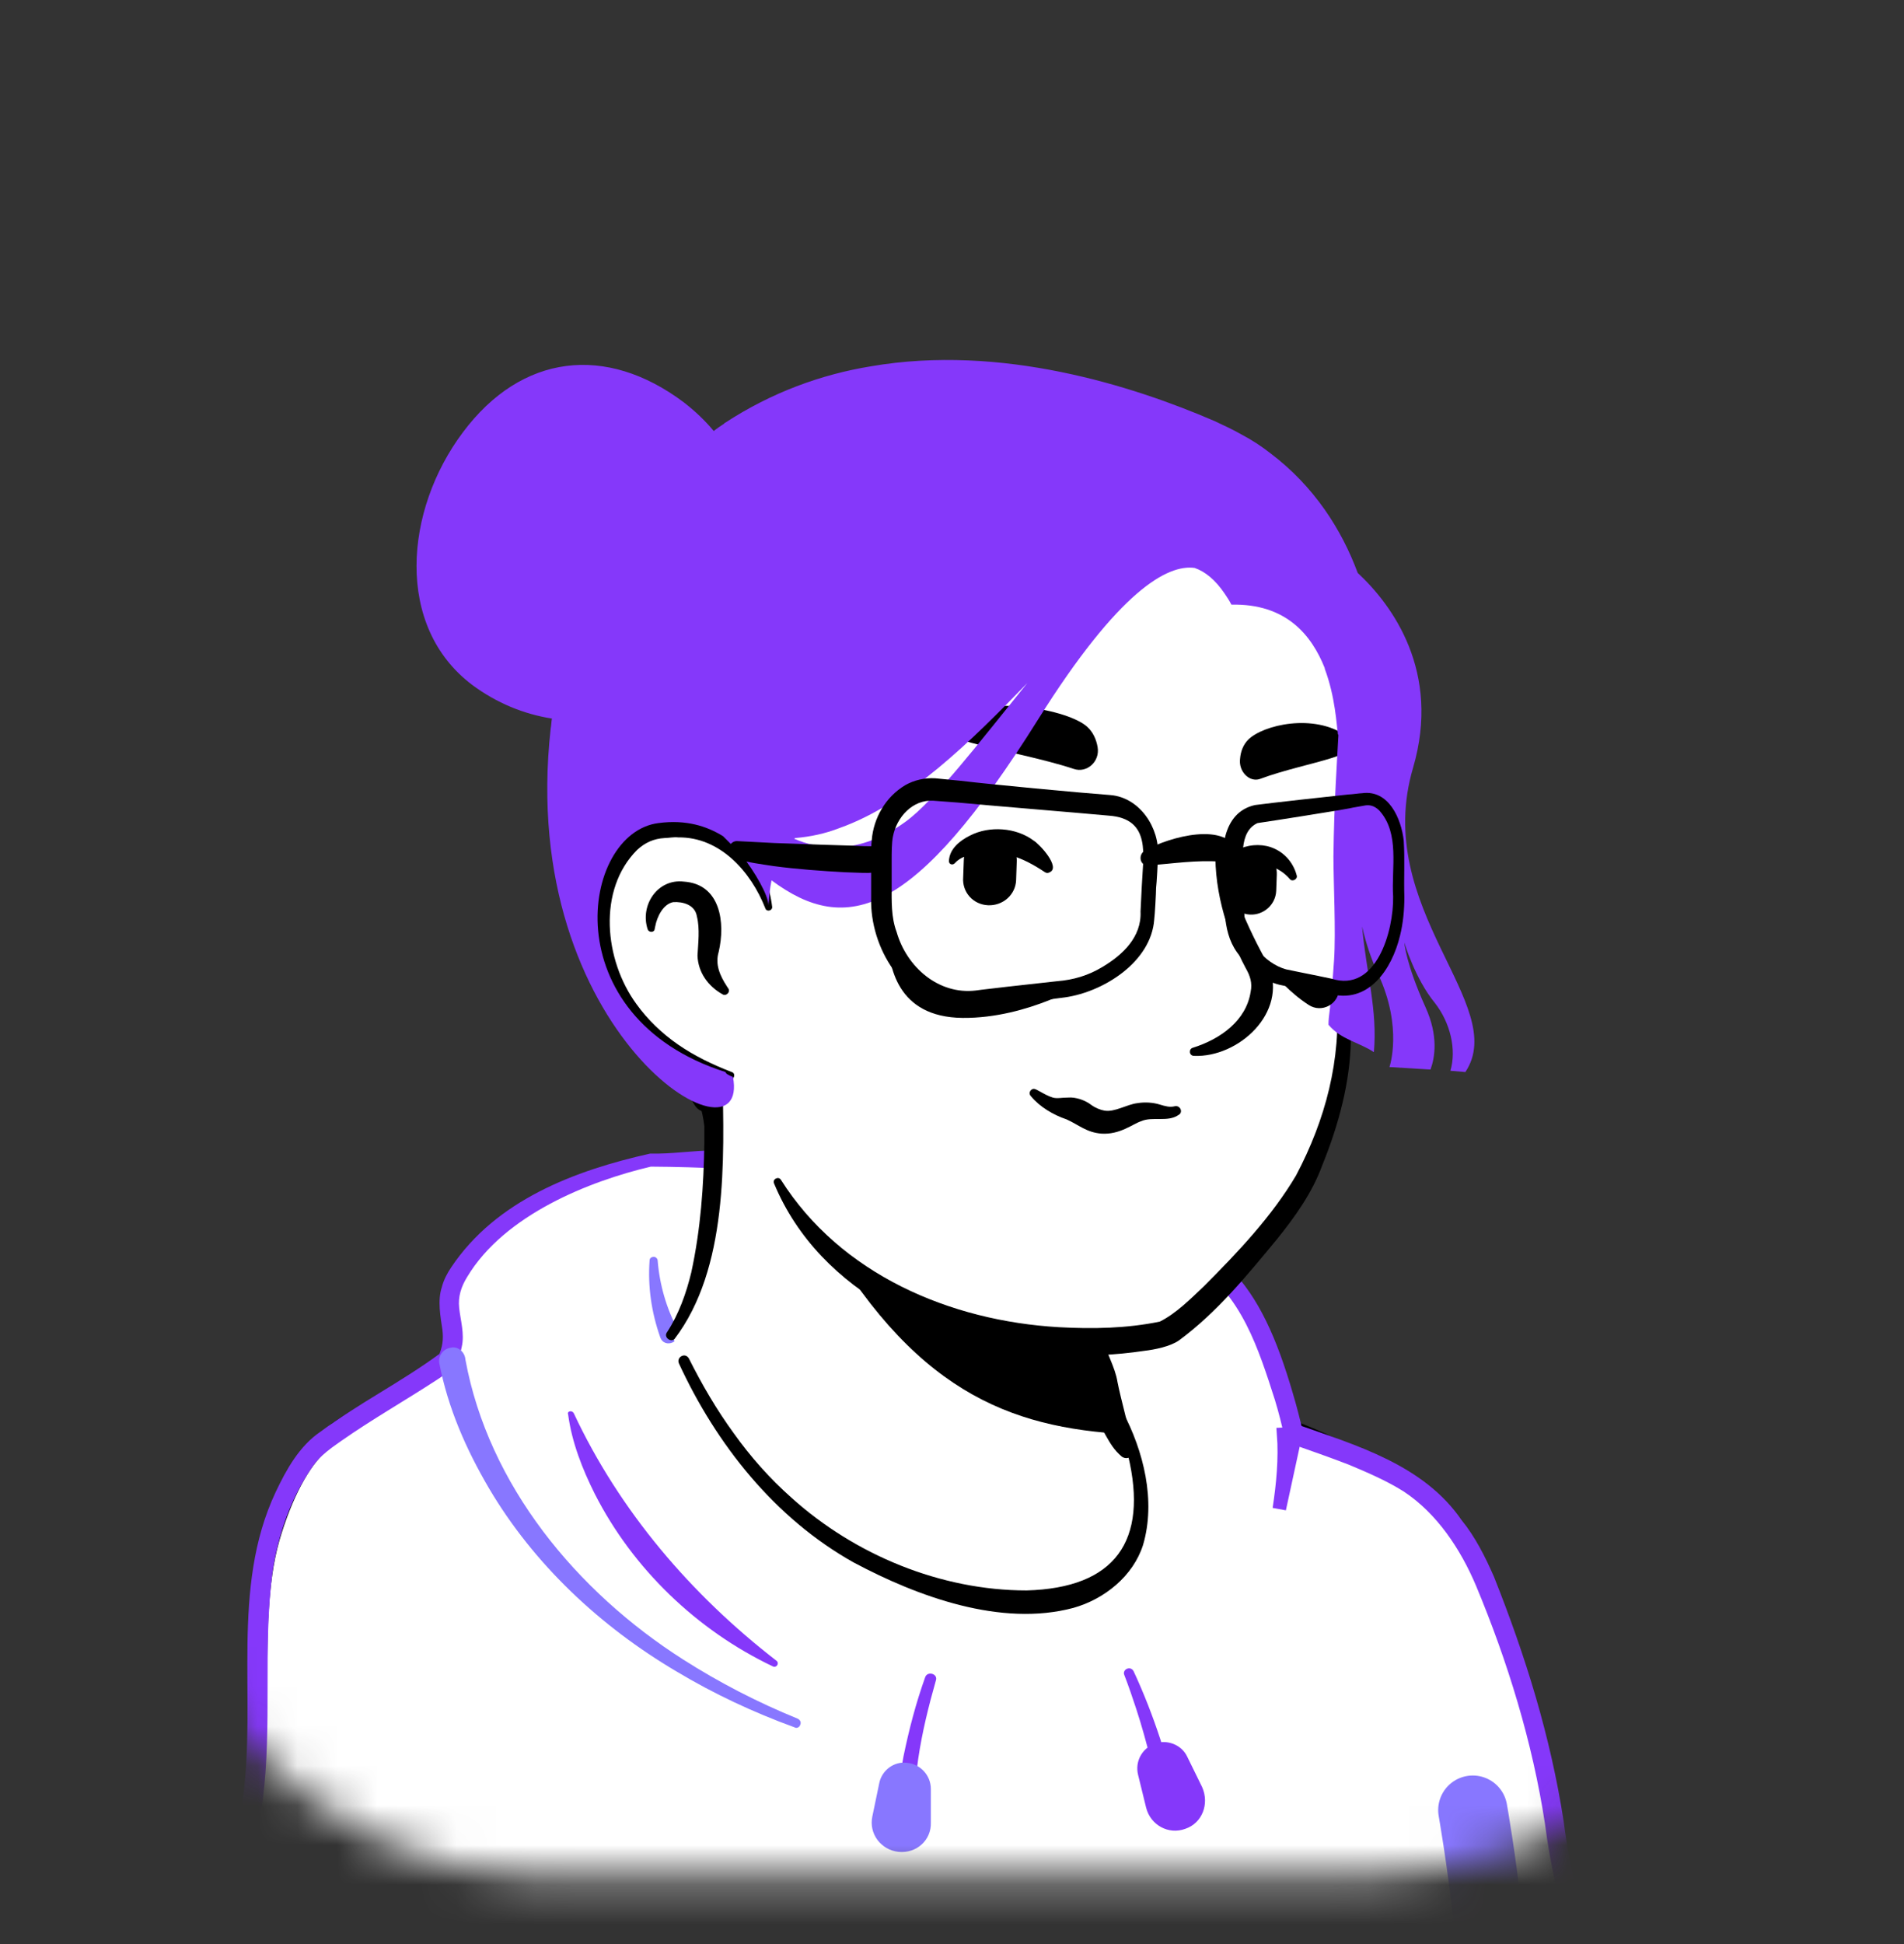 <?xml version="1.0" encoding="UTF-8"?> <svg xmlns="http://www.w3.org/2000/svg" width="48" height="49" viewBox="0 0 48 49" fill="none"><rect x="0" y="0" width="48" height="49" fill="#333333" stroke="none"/> <mask id="mask0_414_5676" style="mask-type:alpha" maskUnits="userSpaceOnUse" x="3" y="5" width="42" height="43"> <rect x="3.215" y="5.73" width="41.531" height="41.531" rx="10.213" fill="#D9D9D9"></rect> </mask> <g mask="url(#mask0_414_5676)"> <path d="M37.035 43.711C36.925 43.789 36.8 43.868 36.69 43.946C36.565 44.025 36.455 44.103 36.329 44.166C36.219 44.229 36.125 44.291 36.016 44.354C36 44.37 35.984 44.37 35.968 44.386C35.608 44.605 35.231 44.809 34.855 44.997C34.745 45.06 34.62 45.123 34.51 45.17C34.51 45.17 34.494 45.185 34.478 45.185C34.353 45.248 34.227 45.311 34.102 45.374C33.851 45.499 33.584 45.609 33.333 45.719C33.208 45.782 33.067 45.829 32.941 45.876C32.816 45.923 32.674 45.986 32.549 46.032C32.423 46.08 32.282 46.142 32.157 46.189C32.157 46.189 32.157 46.189 32.141 46.189C32.016 46.236 31.874 46.283 31.749 46.331C31.467 46.425 31.169 46.519 30.886 46.613C30.792 46.644 30.682 46.676 30.588 46.707C30.29 46.801 29.992 46.88 29.694 46.942C29.584 46.974 29.474 46.989 29.349 47.021C29.067 47.084 28.768 47.146 28.486 47.209C28.423 47.225 28.376 47.225 28.314 47.24C28.22 47.256 28.11 47.272 28.016 47.287C27.874 47.303 27.749 47.334 27.608 47.35C27.545 47.366 27.482 47.366 27.419 47.382C27.341 47.397 27.247 47.413 27.153 47.413C26.902 47.444 26.635 47.476 26.384 47.507C26.306 47.523 26.212 47.523 26.133 47.538H26.117C26.008 47.554 25.898 47.554 25.788 47.57C25.678 47.586 25.569 47.586 25.459 47.586C25.396 47.586 25.317 47.601 25.255 47.601C25.129 47.601 25.02 47.617 24.91 47.617C24.753 47.617 24.612 47.633 24.455 47.633C24.298 47.633 24.157 47.633 24 47.633C23.89 47.633 23.78 47.633 23.671 47.633C17.051 47.538 11.106 44.731 6.855 40.276C6.855 40.276 6.855 40.26 6.839 40.26C6.369 39.836 6.776 37.578 8.674 36.15C11.059 34.346 16.768 33.217 16.768 33.217C16.768 33.217 18.98 32.856 27.184 34.566C31.984 35.57 35.639 37.029 37.678 40.981C38.102 41.797 38.525 43.052 37.035 43.711Z" fill="white"></path> <path d="M27.231 34.393C30.243 35.005 33.459 35.664 35.937 37.656C36.769 38.331 37.318 39.319 37.773 40.276C37.992 40.746 38.212 41.232 38.384 41.75C38.478 42.095 38.62 42.487 38.541 42.895C38.526 43.005 38.431 43.146 38.353 43.225C37.992 43.585 37.6 43.805 37.208 44.087C34.902 45.687 32.251 46.817 29.506 47.413C23.388 48.746 16.769 47.711 11.388 44.495C9.6 43.413 7.953 42.095 6.541 40.542C6.384 40.354 6.384 40.04 6.384 39.836C6.4 39.366 6.525 38.911 6.682 38.487C7.059 37.515 7.545 36.542 8.376 35.868C8.973 35.46 9.616 35.115 10.274 34.832C12.345 33.954 14.525 33.342 16.769 33.091C16.957 33.076 16.988 33.342 16.8 33.374C14.651 33.813 12.518 34.472 10.525 35.366C9.804 35.727 9.035 36.04 8.455 36.605C7.906 37.201 7.514 37.938 7.2 38.691C6.996 39.146 6.855 39.868 6.918 40.228C7.906 41.405 9.067 42.44 10.322 43.334C17.192 48.134 27.623 48.448 34.933 44.448C35.592 44.087 36.235 43.679 36.847 43.256C37.145 43.052 37.459 42.88 37.694 42.644C37.71 42.629 37.694 42.644 37.694 42.66C37.694 42.676 37.678 42.691 37.678 42.691C37.694 42.503 37.631 42.252 37.553 42.001C37.27 41.091 36.816 40.134 36.329 39.303C35.561 38.064 34.259 37.279 32.941 36.652C32.031 36.228 31.075 35.899 30.102 35.585C29.129 35.272 28.141 35.005 27.153 34.77C26.902 34.707 26.98 34.346 27.231 34.393Z" fill="black"></path> <path d="M39.184 45.938C38.886 43.617 37.569 39.711 36.769 38.66C35.89 37.515 35.529 37.154 32.596 36.166C32.439 35.381 31.859 33.405 31.169 32.574C30.118 30.989 27.247 30.628 26.384 30.817C26.384 30.817 21.741 29.185 16.392 29.185C14.698 29.562 12.737 30.33 11.671 31.946C10.949 33.013 11.765 33.358 11.404 34.33C11.31 34.581 9.114 35.836 8.22 36.589C7.812 36.919 7.357 37.75 7.043 38.832C6.416 41.044 7.09 44.103 6.306 46.77C4.8 51.915 1.741 53.452 1.741 53.452H42.275C42.243 53.436 39.828 50.832 39.184 45.938Z" fill="white"></path> <path d="M38.949 45.97C38.635 43.915 38.008 41.876 37.208 39.962C36.816 39.036 36.22 38.142 35.388 37.593C34.965 37.327 34.494 37.123 34.008 36.919C33.522 36.73 33.02 36.558 32.533 36.385C32.455 36.354 32.392 36.291 32.377 36.213C32.314 35.899 32.235 35.601 32.141 35.287C31.733 34.017 31.294 32.605 30.102 31.868C29.192 31.319 28.11 31.052 27.059 31.005C26.855 31.005 26.635 31.005 26.447 31.036H26.384C26.369 31.036 26.337 31.036 26.322 31.021C25.569 30.66 24.737 30.44 23.922 30.221C21.474 29.656 18.918 29.421 16.408 29.405C14.871 29.766 12.722 30.613 11.78 32.181C11.624 32.432 11.545 32.683 11.576 32.966C11.608 33.279 11.718 33.624 11.639 33.954C11.608 34.095 11.576 34.252 11.514 34.377C11.388 34.55 11.184 34.66 11.027 34.77C10.212 35.303 9.38 35.773 8.596 36.323C8.329 36.511 8.078 36.683 7.89 36.95C7.341 37.734 7.012 38.675 6.871 39.617C6.62 41.53 6.871 43.475 6.62 45.389C6.337 47.303 5.6 49.154 4.565 50.785C3.843 51.883 2.965 52.903 1.851 53.609L1.741 53.17H42.275L42.102 53.562C41.631 53.028 41.255 52.448 40.91 51.836C39.843 50.048 39.216 48.025 38.949 45.97ZM39.42 45.907C39.592 47.24 39.922 48.558 40.424 49.813C40.925 51.052 41.553 52.26 42.431 53.279C42.557 53.421 42.447 53.687 42.259 53.672H1.726C1.6 53.672 1.49 53.562 1.49 53.436C1.49 53.342 1.537 53.264 1.616 53.232C1.867 53.091 2.118 52.887 2.353 52.683C4.408 50.832 5.694 48.087 6.118 45.358C6.478 42.801 5.804 40.04 6.949 37.609C7.216 37.044 7.545 36.448 8.078 36.087C9.051 35.366 10.118 34.832 11.075 34.127C11.09 34.127 11.09 34.111 11.09 34.111C11.075 34.127 11.059 34.158 11.059 34.173C11.153 33.954 11.184 33.766 11.153 33.515C11.106 33.201 11.027 32.778 11.137 32.448C11.184 32.26 11.278 32.087 11.373 31.946C12.502 30.252 14.494 29.499 16.392 29.076C16.925 29.091 17.474 28.997 18.008 28.997C18.745 28.997 19.498 29.107 20.235 29.201C22.353 29.53 24.392 30.095 26.479 30.55L26.337 30.534C26.824 30.44 27.279 30.487 27.749 30.55C30.761 31.005 31.78 32.323 32.596 35.13C32.69 35.444 32.769 35.758 32.847 36.087L32.69 35.899C34.196 36.432 35.89 36.919 36.847 38.315C37.192 38.738 37.443 39.24 37.663 39.742C38.463 41.75 39.09 43.773 39.42 45.907Z" fill="#8538FA"></path> <path d="M14.463 35.617C15.624 38.095 17.427 40.197 19.576 41.86C19.655 41.923 19.576 42.048 19.482 42.001C17.569 41.091 15.953 39.538 14.996 37.656C14.682 37.029 14.416 36.354 14.322 35.648C14.29 35.57 14.416 35.538 14.463 35.617Z" fill="#8538FA"></path> <path d="M32.643 36.096C32.649 36.1 32.659 36.11 32.661 36.141L32.251 38.032C32.345 37.421 32.408 36.762 32.361 36.15L32.531 36.141C32.531 36.141 32.531 36.14 32.531 36.14C32.53 36.115 32.537 36.106 32.543 36.101C32.552 36.093 32.569 36.084 32.593 36.083C32.617 36.082 32.634 36.089 32.643 36.096Z" fill="#8877FF" stroke="#8538FA" stroke-width="0.34"></path> <path d="M23.592 42.362C23.231 43.633 22.933 45.013 23.106 46.331C23.153 46.629 22.698 46.707 22.635 46.393C22.557 45.672 22.651 44.966 22.776 44.276C22.918 43.585 23.09 42.927 23.326 42.268C23.388 42.111 23.655 42.189 23.592 42.362Z" fill="#8538FA"></path> <path d="M28.58 42.127C29.098 43.24 29.459 44.401 29.741 45.578C29.773 45.703 29.694 45.829 29.569 45.86C29.443 45.891 29.318 45.813 29.286 45.687C29.129 44.809 28.925 43.931 28.643 43.068C28.549 42.785 28.455 42.503 28.345 42.221C28.282 42.08 28.502 41.97 28.58 42.127Z" fill="#8538FA"></path> <path d="M11.733 34.268C12.314 37.436 14.541 40.119 17.224 41.829C18.134 42.409 19.106 42.911 20.11 43.319C20.173 43.35 20.204 43.413 20.173 43.476C20.157 43.538 20.079 43.57 20.032 43.538C18.996 43.162 17.992 42.691 17.051 42.127C15.137 40.997 13.459 39.429 12.329 37.515C11.749 36.527 11.294 35.491 11.075 34.362C11.043 34.174 11.169 34.001 11.357 33.97C11.53 33.923 11.718 34.064 11.733 34.268Z" fill="#8877FF"></path> <path d="M22.651 46.676C22.212 46.629 21.898 46.221 21.992 45.782L22.165 44.95C22.227 44.621 22.541 44.386 22.87 44.432C23.2 44.464 23.467 44.746 23.467 45.091V45.938C23.482 46.378 23.106 46.723 22.651 46.676Z" fill="#8877FF"></path> <path d="M29.882 46.095C29.459 46.252 29.004 46.001 28.894 45.562L28.69 44.73C28.612 44.401 28.784 44.072 29.114 43.946C29.427 43.836 29.788 43.977 29.929 44.275L30.306 45.044C30.494 45.468 30.306 45.954 29.882 46.095Z" fill="#8538FA"></path> <path d="M37.129 45.624C37.129 45.624 38.008 50.55 37.663 53.436" stroke="#8877FF" stroke-width="1.745" stroke-miterlimit="10" stroke-linecap="round" stroke-linejoin="round"></path> <path d="M16.643 33.703C16.423 33.075 16.329 32.432 16.376 31.774C16.376 31.711 16.423 31.679 16.486 31.679C16.533 31.679 16.58 31.727 16.58 31.774C16.627 32.37 16.8 32.981 17.082 33.499C17.223 33.813 16.753 34.017 16.643 33.703Z" fill="#8877FF"></path> <path d="M27.247 34.534C26.808 33.546 25.726 33.044 24.769 32.699C24.173 32.511 23.514 32.37 22.886 32.276C21.365 32.04 19.216 31.679 17.694 31.523C17.678 31.523 17.678 31.491 17.694 31.491C18.133 31.444 18.573 31.444 19.012 31.444C20.329 31.476 21.647 31.617 22.949 31.821C24.251 32.025 25.647 32.417 26.635 33.358C26.949 33.687 27.231 34.064 27.31 34.519C27.326 34.566 27.263 34.581 27.247 34.534Z" fill="#8877FF"></path> <path d="M28.706 38.566C28.376 40.181 26.243 41.154 22.651 39.695C18.918 38.189 17.302 34.597 16.894 33.531C19.106 29.389 17.569 26.519 17.569 26.519C22.667 26.079 27.122 32.04 27.122 32.04L27.812 34.989C27.874 35.24 28 35.46 28.188 35.617C28.518 36.197 28.91 37.531 28.706 38.566Z" fill="white"></path> <path d="M16.816 33.578C17.114 33.123 17.302 32.589 17.427 32.072C17.663 30.989 17.741 29.891 17.757 28.793V28.386C17.71 27.978 17.569 27.554 17.412 27.178C17.208 26.676 17.945 26.362 18.18 26.864C18.212 26.927 18.212 27.036 18.212 27.099C18.259 29.233 18.353 31.978 17.004 33.75C16.91 33.844 16.722 33.703 16.816 33.578Z" fill="black"></path> <path d="M27.294 32.009C27.529 32.15 27.608 32.338 27.639 32.527C27.733 32.903 27.702 33.311 27.796 33.703C27.874 34.08 28.11 34.44 28.172 34.833C28.251 35.24 28.486 36.103 28.58 36.527C28.612 36.621 28.549 36.73 28.439 36.746C28.376 36.762 28.329 36.746 28.282 36.715C28.078 36.542 27.984 36.37 27.859 36.15C27.655 35.774 27.514 35.429 27.388 35.005C27.278 34.629 27.325 34.221 27.231 33.829C27.153 33.452 26.933 33.091 26.855 32.699C26.808 32.511 26.792 32.307 26.933 32.072C27.027 31.978 27.184 31.946 27.294 32.009Z" fill="black"></path> <path d="M28.423 36.15C25.427 35.993 22.98 35.052 20.596 30.801C22.604 32.574 24.972 33.248 27.466 33.562L27.796 35.005C27.859 35.256 28.235 35.993 28.423 36.15Z" fill="black"></path> <path d="M28.298 35.57C28.831 36.574 29.145 37.828 28.816 38.942C28.565 39.727 27.843 40.307 27.059 40.527C25.239 41.013 23.137 40.244 21.521 39.382C19.529 38.268 18.055 36.401 17.114 34.362C17.051 34.205 17.27 34.08 17.365 34.236C17.694 34.895 18.07 35.538 18.494 36.119C18.918 36.715 19.404 37.264 19.953 37.75C21.553 39.193 23.718 40.087 25.882 40.087C28.11 40.025 28.957 38.848 28.439 36.684C28.361 36.338 28.235 35.978 28.063 35.679C27.968 35.554 28.204 35.413 28.298 35.57Z" fill="black"></path> <path d="M34.368 16.73C34.651 18.048 34.792 19.115 34.023 22.628C33.27 26.127 35.106 26.848 30.761 32.448C28.988 34.738 24.69 34.095 21.208 31.727C20.031 30.927 19.529 28.872 18.651 27.413C17.961 26.268 17.647 27.46 16.737 26.472C15.498 25.123 14.008 22.409 14.745 17.609C15.937 9.829 22.102 8.919 26.667 9.781C31.263 10.66 33.616 13.264 34.368 16.73Z" fill="white"></path> <path d="M17.522 27.868C17.161 27.256 16.69 26.723 16.251 26.158C15.828 25.578 15.482 24.934 15.2 24.276C13.333 19.695 14.055 13.248 18.635 10.55C20.533 9.452 22.824 9.185 24.957 9.358C29.522 9.687 33.71 11.789 34.698 16.621C35.231 18.754 34.51 20.95 34.102 23.036C33.914 24.072 34.071 25.138 34.055 26.205C34.039 27.287 33.741 28.37 33.333 29.374C33.082 30.064 32.643 30.676 32.188 31.24C31.435 32.15 30.682 33.076 29.726 33.782C29.506 33.938 29.114 34.017 28.847 34.048C28.11 34.158 27.388 34.189 26.651 34.142C23.765 34.017 20.674 32.621 19.514 29.829C19.467 29.719 19.624 29.64 19.686 29.735C21.192 32.119 23.953 33.295 26.698 33.452C27.545 33.499 28.408 33.483 29.239 33.311C29.647 33.107 30.008 32.746 30.353 32.417C31.2 31.57 32.063 30.66 32.675 29.625C33.412 28.229 33.82 26.707 33.694 25.123C33.663 24.417 33.647 23.68 33.788 22.974C33.914 22.268 34.071 21.593 34.165 20.872C34.259 20.181 34.306 19.476 34.306 18.785C34.227 16.762 33.569 14.676 32.282 13.107C29.443 9.578 22.729 8.652 18.949 11.068C16.565 12.542 15.451 15.303 15.09 17.985C14.541 21.201 14.698 24.37 17.255 26.707L18.008 27.491C18.306 27.836 17.773 28.244 17.522 27.868Z" fill="black"></path> <path d="M19.372 22.88C19.372 22.88 18.886 20.527 16.596 20.809C14.62 21.06 13.929 25.797 18.416 27.115" fill="white"></path> <path d="M18.212 25.06C17.851 24.856 17.6 24.511 17.584 24.087C17.6 23.773 17.647 23.413 17.569 23.099C17.522 22.801 17.208 22.723 16.973 22.738C16.722 22.785 16.565 23.099 16.518 23.35C16.518 23.366 16.502 23.413 16.502 23.428C16.486 23.507 16.361 23.507 16.329 23.428C16.125 22.817 16.58 22.142 17.239 22.221C18.165 22.283 18.29 23.256 18.118 23.993C18.024 24.307 18.149 24.589 18.322 24.856L18.353 24.903C18.431 24.997 18.306 25.123 18.212 25.06Z" fill="black"></path> <path d="M30.761 21.217C30.996 22.331 31.435 23.366 31.984 24.338C32.471 25.53 31.216 26.66 30.102 26.613C29.976 26.613 29.961 26.44 30.07 26.409C30.776 26.189 31.419 25.719 31.529 24.997C31.576 24.778 31.514 24.589 31.404 24.401C30.886 23.428 30.573 22.315 30.651 21.217C30.651 21.138 30.761 21.138 30.761 21.217Z" fill="black"></path> <path d="M19.294 22.895C18.933 21.97 18.149 21.091 17.098 21.107C17.004 21.091 16.847 21.123 16.753 21.123C16.486 21.138 16.267 21.233 16.063 21.421C15.059 22.425 15.231 24.197 16.047 25.311C16.329 25.703 16.69 26.048 17.098 26.331C17.506 26.613 17.961 26.832 18.447 27.021C18.557 27.052 18.51 27.225 18.4 27.209C17.349 26.989 16.345 26.472 15.655 25.609C14.588 24.323 14.369 22.174 15.639 20.919C15.921 20.668 16.314 20.48 16.706 20.48C16.831 20.48 17.02 20.448 17.145 20.48C17.804 20.511 18.431 20.84 18.839 21.358C19.2 21.797 19.404 22.331 19.467 22.864C19.467 22.958 19.325 22.989 19.294 22.895Z" fill="black"></path> <path d="M29.71 28.103C29.443 28.291 29.051 28.134 28.769 28.26C28.565 28.323 28.235 28.605 27.765 28.573C27.388 28.542 27.2 28.354 26.886 28.213C26.557 28.103 26.212 27.899 25.992 27.632C25.945 27.585 25.945 27.523 25.992 27.476C26.055 27.413 26.118 27.46 26.18 27.491C26.322 27.57 26.431 27.632 26.541 27.664C26.651 27.695 26.761 27.664 26.933 27.664C27.106 27.648 27.357 27.727 27.514 27.852C27.623 27.93 27.749 27.977 27.843 27.993C28.094 28.04 28.408 27.836 28.674 27.805C28.863 27.773 29.067 27.789 29.224 27.836C29.38 27.883 29.49 27.915 29.616 27.883C29.757 27.852 29.835 28.04 29.71 28.103Z" fill="black"></path> <path d="M24.91 22.817C24.533 22.801 24.251 22.487 24.282 22.111L24.298 21.672C24.314 21.295 24.628 21.013 25.004 21.044C25.38 21.06 25.663 21.373 25.631 21.75L25.616 22.189C25.6 22.55 25.286 22.832 24.91 22.817Z" fill="black"></path> <path d="M31.514 23.052C31.169 23.036 30.902 22.738 30.918 22.393L30.933 21.985C30.949 21.64 31.247 21.374 31.592 21.389C31.937 21.405 32.204 21.703 32.188 22.048L32.173 22.456C32.157 22.801 31.859 23.068 31.514 23.052Z" fill="black"></path> <path d="M26.322 21.97C25.804 21.625 25.239 21.389 24.612 21.515C24.408 21.546 24.204 21.609 24.078 21.75C24.031 21.813 23.922 21.797 23.922 21.703C23.937 21.389 24.204 21.185 24.455 21.06C24.941 20.809 25.616 20.856 26.055 21.185C26.212 21.279 26.745 21.86 26.463 21.985C26.4 22.017 26.369 22.001 26.322 21.97Z" fill="black"></path> <path d="M30.808 22.048C30.808 21.389 31.623 21.154 32.126 21.389C32.408 21.515 32.612 21.766 32.69 22.064C32.722 22.158 32.58 22.236 32.518 22.158C32.251 21.844 31.796 21.687 31.435 21.876C31.326 21.938 31.31 21.985 31.278 22.048C31.278 22.362 30.823 22.346 30.808 22.048Z" fill="black"></path> <path d="M27.074 19.382C27.404 19.491 27.733 19.193 27.671 18.832C27.639 18.644 27.561 18.456 27.404 18.315C26.933 17.891 24.988 17.515 23.812 18.064C22.776 18.566 25.569 18.88 27.074 19.382Z" fill="black"></path> <path d="M31.765 19.633C31.498 19.727 31.216 19.444 31.263 19.115C31.278 18.942 31.341 18.77 31.467 18.644C31.843 18.268 33.129 17.97 33.945 18.55C34.651 19.037 32.988 19.178 31.765 19.633Z" fill="black"></path> <path d="M35.624 19.35C36.33 16.934 35.106 15.256 34.228 14.44C33.82 13.342 33.13 12.26 32.032 11.428C31.812 11.256 31.577 11.099 31.31 10.958C31.091 10.832 30.855 10.723 30.62 10.613C28.549 9.719 25.24 8.668 21.961 9.232C20.706 9.436 19.451 9.891 18.275 10.66C18.259 10.66 18.259 10.676 18.259 10.676C18.165 10.738 18.071 10.801 17.993 10.864C17.773 10.597 17.522 10.362 17.24 10.142C15.279 8.668 13.146 8.919 11.671 10.895C10.197 12.856 9.946 15.789 11.906 17.264C12.518 17.719 13.208 18.001 13.914 18.111C13.899 18.189 13.899 18.283 13.883 18.362C13.02 26.095 18.934 29.578 18.479 27.146C18.353 27.099 18.291 27.052 18.291 27.021C13.946 25.64 14.636 20.997 16.597 20.746C17.302 20.652 17.82 20.825 18.228 21.076C18.385 21.232 18.526 21.374 18.667 21.515C19.044 21.985 19.373 22.581 19.373 22.817C19.389 22.628 19.404 22.409 19.451 22.189C21.349 23.601 23.059 23.099 26.165 18.142C28.22 14.864 29.444 14.221 30.118 14.315C30.385 14.409 30.636 14.613 30.871 14.958C30.934 15.052 30.997 15.146 31.044 15.24C32.424 15.209 33.067 16.009 33.397 16.84C33.397 16.84 33.397 16.84 33.397 16.856C33.663 17.562 33.695 18.283 33.726 18.472C33.726 18.503 33.726 18.519 33.742 18.519C33.71 19.146 33.632 20.213 33.616 21.593C33.616 22.221 33.679 23.476 33.632 24.197C33.616 24.417 33.6 24.636 33.585 24.84C33.569 24.95 33.569 25.06 33.553 25.154C33.538 25.248 33.538 25.358 33.522 25.468C33.506 25.593 33.491 25.703 33.491 25.828C33.804 26.205 34.259 26.268 34.636 26.519C34.73 25.452 34.448 24.558 34.338 23.35C34.432 23.758 34.557 24.15 34.746 24.558C35.373 25.907 35.028 26.895 35.028 26.895L36.063 26.958C36.173 26.66 36.267 26.111 35.938 25.389C35.436 24.276 35.404 23.758 35.404 23.758C35.404 23.758 35.671 24.668 36.173 25.279C36.565 25.781 36.722 26.456 36.565 26.989L36.942 27.021C38.071 25.326 34.573 22.911 35.624 19.35ZM22.824 20.715C21.632 21.578 20.628 21.405 20.016 21.138C20.032 21.138 20.048 21.123 20.048 21.123C20.424 21.091 20.8 21.013 21.161 20.872C22.887 20.26 24.487 18.676 25.898 17.217C24.706 18.691 23.561 20.181 22.824 20.715Z" fill="#8538FA"></path> <path d="M27.404 24.746C27.404 24.746 25.929 25.672 24.267 25.656C22.604 25.64 22.4 24.338 22.384 23.633C22.384 23.633 22.604 24.652 23.608 25.029C24.596 25.405 27.404 24.746 27.404 24.746Z" fill="black"></path> <path d="M32.141 24.574C32.141 24.574 32.502 25.013 32.988 25.327C33.318 25.546 33.757 25.311 33.757 24.919C33.757 24.919 32.847 24.966 32.141 24.574Z" fill="black"></path> <path d="M27.953 20.558C27.106 20.48 24.973 20.307 24.157 20.229L23.529 20.182C23.012 20.15 22.604 20.589 22.51 21.091C22.479 21.248 22.479 21.515 22.479 21.672V22.315C22.479 22.707 22.463 23.115 22.604 23.491C22.855 24.37 23.655 25.076 24.596 24.966C24.69 24.95 25.271 24.887 25.38 24.872L26.651 24.731C27.059 24.699 27.435 24.589 27.796 24.37C28.298 24.072 28.784 23.617 28.753 22.974L28.784 22.346C28.816 21.562 29.035 20.637 27.953 20.558ZM28 20.04C28.737 20.103 29.239 20.872 29.192 21.578C29.192 21.672 29.161 22.268 29.145 22.378C29.145 22.503 29.114 23.068 29.098 23.178C29.02 24.244 27.828 24.997 26.855 25.138C26.353 25.201 25.302 25.342 24.8 25.405C24.674 25.421 24.502 25.436 24.377 25.452C24.314 25.452 24.173 25.436 24.11 25.436C22.776 25.264 21.929 23.899 21.961 22.629C21.961 22.425 21.961 21.891 21.961 21.672C21.961 21.562 21.961 21.28 21.977 21.17C22.023 20.621 22.322 20.087 22.823 19.789C23.043 19.664 23.31 19.601 23.576 19.617L24.22 19.68C25.004 19.774 27.169 19.978 28 20.04Z" fill="black"></path> <path d="M31.639 20.291C31.984 20.244 33.678 20.056 33.992 20.025C34.071 20.025 34.274 19.993 34.337 19.993C35.012 19.899 35.325 20.636 35.388 21.186C35.419 21.672 35.388 22.142 35.404 22.613C35.404 22.942 35.372 23.272 35.294 23.585C35.09 24.433 34.494 25.327 33.506 25.044C33.27 24.997 32.8 24.934 32.58 24.887L32.345 24.84C31.89 24.762 31.514 24.448 31.263 24.103C30.792 23.554 30.886 22.817 30.839 22.158C30.776 21.499 30.792 20.48 31.639 20.291ZM31.702 20.746C31.216 20.966 31.341 21.703 31.341 22.142L31.372 23.084C31.388 23.68 31.859 24.276 32.423 24.433C32.565 24.464 32.957 24.542 33.114 24.574L33.569 24.668C34.698 25.029 35.137 23.46 35.121 22.597C35.074 21.876 35.294 21.013 34.776 20.433C34.651 20.307 34.525 20.276 34.384 20.307C34.306 20.323 34.102 20.354 34.039 20.37C33.725 20.433 32.031 20.699 31.702 20.746Z" fill="black"></path> <path d="M22.212 21.75C22.086 22.033 21.977 22.001 21.757 22.001L21.302 21.985C20.722 21.954 20.078 21.907 19.498 21.829C19.184 21.782 18.855 21.735 18.541 21.656C18.416 21.625 18.337 21.499 18.369 21.374C18.4 21.264 18.494 21.186 18.604 21.201L19.514 21.248L20.424 21.28C20.722 21.295 21.49 21.311 21.788 21.327C21.945 21.327 22.086 21.342 22.243 21.295C22.306 21.28 22.369 21.311 22.384 21.374C22.4 21.405 22.384 21.421 22.384 21.452L22.212 21.75Z" fill="black"></path> <path d="M28.894 21.421C29.459 21.107 30.949 20.668 31.231 21.515C31.357 21.735 31.027 21.938 30.886 21.719C30.886 21.75 30.808 21.719 30.776 21.719C30.18 21.672 29.569 21.766 28.973 21.813C28.721 21.844 28.674 21.515 28.894 21.421Z" fill="black"></path> </g> </svg> 